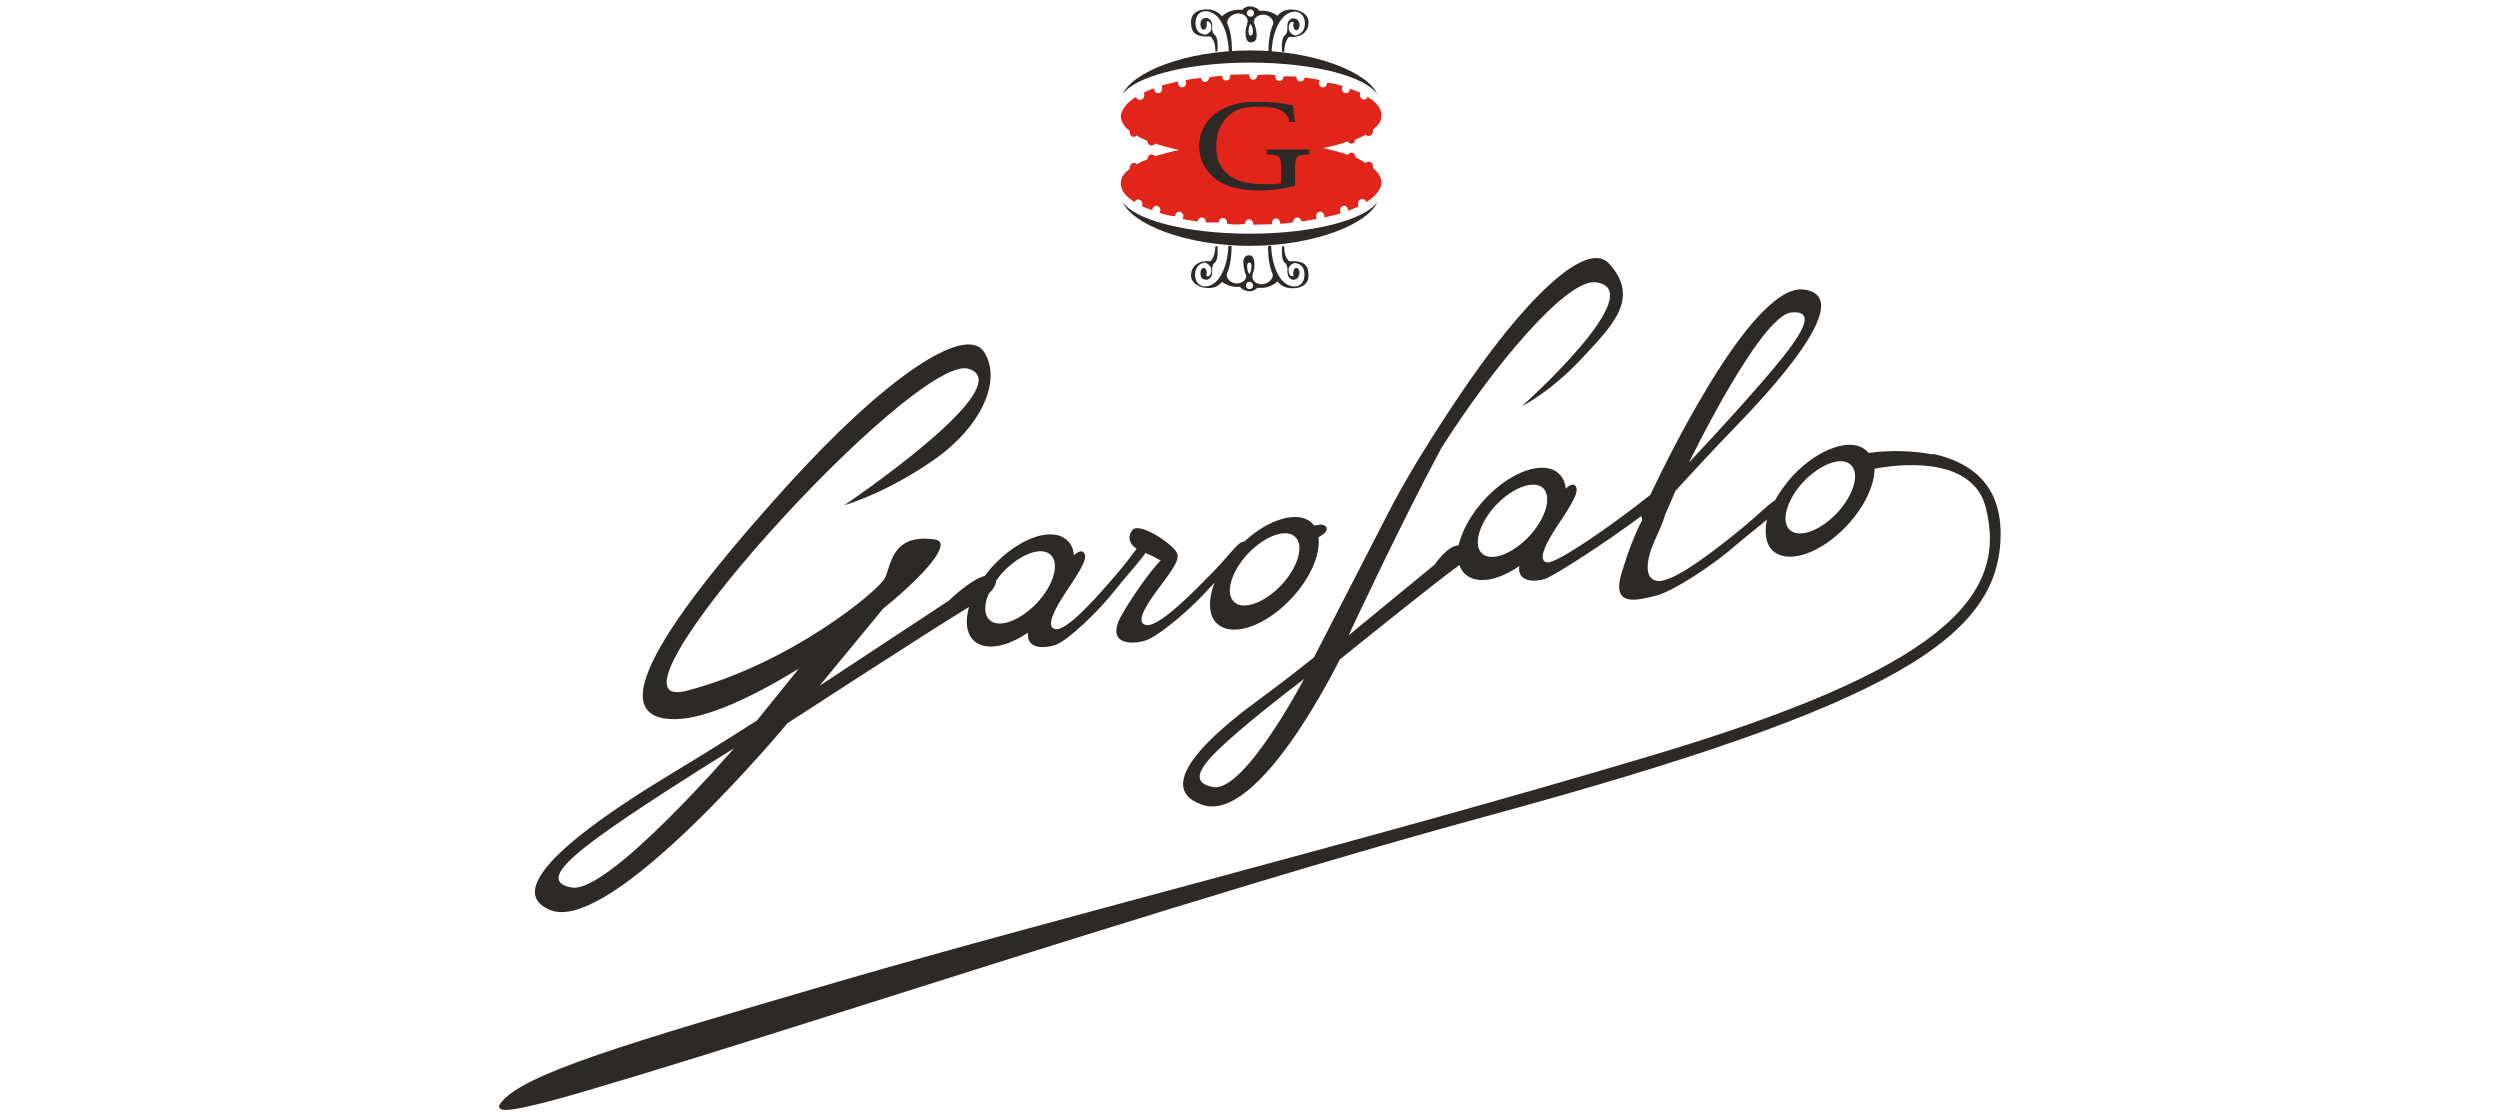 <svg xmlns="http://www.w3.org/2000/svg" id="Layer_1" viewBox="0 0 555.2 248"><defs><style>      .st0, .st1 {        fill: #2d2926;      }      .st2 {        fill: #e1251b;      }      .st2, .st1 {        fill-rule: evenodd;      }    </style></defs><path class="st0" d="M429.3,100.8c7.4,1.6,15,6,15,17.7,0,23-23.6,38.1-113.2,62.5-44.9,12.2-100.9,30-145.1,44-22.1,7-41.3,13-54.6,16.9-3,.9-15.4,4.6-19.2,4.6-.8,0-1.9-.4-1.1-1.4,4.6-6.5,27.8-13.3,76.1-27.4,49.2-14.3,114.1-30.4,178.9-49.7,65-19.3,80-35.3,74.9-55.3-2.7-10.6-16.9-10.1-24.7-8.6,0,3.6-2.2,8.4-6.1,12.6-5.8,6.2-13.1,8.7-16.5,5.6-1.6-1.5-1.9-4-1.3-6.9-2.1,1.8-4.6,3.7-6.7,5.5-4.7,4.2-14.1,10.5-18,11.4-3.8.9-10.1,2.9-7.5-5.3,1.3-4.3,2.9-8.5,4.5-11.5l-.2-.9c-7.6,5.7-18.9,13-21.2,13.9-2.3.8-6.4.9-5.9-2.8-4.7,3.3-9.5,4.1-12,1.8-.6-.5-1-1.2-1.3-2-.2.1-.3.2-.5.4-3.2,2.1-26.1,20.6-26.1,20.6,0,0-17.9,36.8-30.6,32.2-12.7-4.5,7.2-19.3,12.8-23.4,5.6-4.1,12.1-9.3,12.1-9.3l16.3-31.7c3.9-7.7,9.5-16.7,15.3-25.4,14.9-22.4,28.9-35.8,33.9-30.4,7.1,7.7.8,13.8-6.1,21.2-6.9,7.4-13.2,10.5-13.2,10.5,0,0,28.8-25.7,16.5-27.5-6.5-1-23,18.8-34.4,36.8-9.3,17.3-20.6,41.6-20.6,41.6l19.1-15.7s2.8-4.2,5.3-4.3c.8-3.2,2.8-7,5.9-10.3,5.8-6.2,13.1-8.7,16.4-5.6.9.8,1.4,2,1.5,3.3.8-.7,1.4-1,1.9-.8,1.6.9-.5,4.2-3.5,8.7-2.8,4.2-4.7,8-2.6,8.5,2,.5,15-8.6,23-15,1.3-2.7,22-47.1,34.1-45.6,12.5,1.6-9.1,24.2-15.3,30.6-6.1,6.3-13.2,14.1-13.2,14.1l-2.3,5.3c-.4,1.5-1.3,3.5-2.3,5.7-2.1,4.7-2.3,8.6.5,9,3.6.6,13.6-7.4,19-11.8,3.5-2.9,5.7-5.2,7.2-6.1,1-1.8,2.3-3.6,3.9-5.4,5.8-6.2,13.2-8.7,16.4-5.6.2.2.3.3.5.5,4.6-.7,9.9-.5,14.1.3M397.5,117.7c2.1,1.9,6.7.2,10.5-3.8,3.7-4,5.1-8.8,3-10.7-2-1.9-6.7-.2-10.5,3.8-3.7,4-5.1,8.8-3,10.7M375.1,102.7s8.7-9.2,15.9-17.5c7.2-8.3,13.8-16.5,6.8-15.8-6.9.7-22.7,33.3-22.7,33.3M289.6,150.8s-8,6-14.5,11.6c-6.5,5.6-12.5,11.2-5.6,12.4,6.9,1.1,20.1-24,20.1-24M329.1,122.9c2.1,1.9,6.7.2,10.5-3.8,3.7-4,5.1-8.8,3.1-10.7-2-1.9-6.7-.2-10.5,3.8-3.7,4-5.1,8.8-3.1,10.7M274.1,133.7c2,1.9,6.7.2,10.5-3.8,3.7-4,5.1-8.8,3-10.7-2-1.9-6.7-.2-10.5,3.8-3.7,4-5.1,8.8-3,10.7M163,166.2s-12.7,7.8-23.4,15c-10.7,7.3-20.7,14.5-12.6,15.9,8.1,1.4,36-30.9,36-30.9M221.2,129c0,.7-.5,1.8-1.6,2.8-1.1,2.5-1.1,4.7.2,5.9,2,1.9,6.7.2,10.5-3.8,3.7-4,5.1-8.8,3-10.7-2-1.9-6.7-.2-10.5,3.8-.6.6-1.1,1.3-1.6,2M257.8,124.5c-.8-.4-1.7-1-2.7-1.4-.2,0-.5-.2-.7-.3-1.6,2.3-4.6,5.5-6.8,8.3-3.5,4.5-10.5,11.3-13.4,12.2-2.3.7-6.3.9-5.9-2.8-4.7,3.2-9.5,4.1-12,1.8-1.7-1.6-2-4.3-1.1-7.5-8.6,5.2-40.3,25.8-40.3,25.8,0,0-39.1,47.1-52.7,41.5-13.7-5.6,17.8-24.7,26.6-30.1,8.9-5.3,19.3-12,19.3-12l9.3-11.5c-10.1,6.2-20.3,11-27.1,11.2-19.3.5,1.9-26.8,24.2-51.5,22.3-24.7,39.9-36.2,44-30.1,4.1,6.2-.4,16.6-11.2,24.1-10.8,7.5-19.8,10-19.8,10,0,0,39.5-26.6,27.6-30.3-11.9-3.7-85.7,77.5-62.6,71.5,23.1-6,42.7-22.3,44-25,1.4-2.7,1.4-10,11.1-8.6,4,.6-1.8,7.5-11.5,15.4l-14.1,17.1,28.7-18.9s4.8-4.7,8-5.5c.6-.8,1.2-1.6,1.9-2.3,5.8-6.2,13.1-8.7,16.4-5.6.9.8,1.4,2,1.5,3.3.8-.7,1.4-1,1.9-.8,1.7.9-.5,4.2-3.5,8.7-2.8,4.2-4.7,8-2.6,8.5,2.7.6,10.1-8,14.1-12.7,1.7-2,3-3.8,4-5.1-1.5-1.1-2.1-2.5-1-4.1,1.6-2.3,10.4,3.9,10.1,5.5.3,1.4-1.7,4-4.3,7.5-3,4-5,7.5-2.7,8,2.9.6,10.7-7.5,15-11.9,3.8-3.9,5.6-6.8,6.8-6.6,5.5-5.1,12-7,15-4.2.2.2.4.4.5.6.4,0,.9-.1,1.4-.2,1.2-.1,2.2.9.7,2.1-.4.3-.8.6-1.1.7.5,3.7-1.7,9-6,13.6-5.8,6.2-13.1,8.7-16.5,5.6-2-1.8-2-5.3-.6-9.1-.4.5-.9,1-1.3,1.4-3.7,4.2-11.1,10.6-14.2,11.5-3,.9-9.2.9-4.7-6.4,2.7-4.5,5.8-8.8,8.1-11.3"></path><path class="st2" d="M301,30.8c0,.7-.4,1.1-.9,1.1s-.6-.2-.8-.5c-1.6.6-3.5,1.1-5.5,1.5,2,.4,3.9.9,5.5,1.5.2-.3.5-.5.8-.5.5,0,.9.4.9,1,.9.5,1.7.9,2.3,1.3.2-.2.4-.3.7-.3.5,0,.9.4.9,1s0,.3,0,.4c1.2,1,1.9,2.1,1.9,3.3s-1.2,3-3.4,4.3c0-.4-.5-.7-.9-.7s-.9.4-.9,1,0,.4.2.6c-.7.3-1.6.7-2.4,1,0-.7-.4-1.1-.9-1.1s-.9.4-.9,1,0,.5.2.7c-1.1.3-2.4.6-3.7.9,0-.1,0-.2,0-.3,0-.5-.4-1-.9-1s-.9.4-.9,1,0,.5.2.6c-1.1.2-2.3.4-3.5.6,0-.5-.4-.9-.9-.9s-.9.4-.9,1c-.9.3-1.9.3-2.9.4,0-.7-.4-1.2-.9-1.2s-.9.4-.9,1,0,.2,0,.3c-1.4,0-2.8.1-4.2.1,0-.8-.4-1.2-.9-1.2s-.9.4-.9,1c-1.3.2-2.7.2-4,0,0,0,0-.2,0-.3,0-.5-.4-1-.9-1s-.9.4-.9,1c-1,0-2,0-2.9,0,0-.7-.4-1.1-.9-1.1s-.9.4-.9.9c-1.2-.2-2.3-.3-3.4-.6.1-.2.2-.4.2-.6,0-.5-.4-1-.9-1s-.9.4-.9,1c-1.2,0-2.4-.4-3.5-.7.1-.2.2-.4.2-.6,0-.5-.4-1-.9-1s-.9.4-.9,1c-.8-.3-1.6-.6-2.3-.9,0-.1.1-.3.1-.5,0-.5-.4-1-.9-1s-.7.2-.8.6c-2-1.2-3.1-2.6-3.1-4.1s.7-2.3,2-3.3c0,0,0-.2,0-.3,0-.5.4-1,.9-1s.5,0,.6.3c.7-.4,1.5-.8,2.4-1.1,0-.6.4-1.1.9-1.1s.6.2.8.4c1.6-.5,3.4-1,5.4-1.4-2-.4-3.8-.9-5.4-1.4-.2.3-.4.4-.8.4-.5,0-.9-.4-.9-1-.9-.4-1.7-.8-2.4-1.2-.2.2-.4.3-.6.3-.5,0-.9-.4-.9-1s0-.2,0-.3c-1.3-1-2-2.2-2-3.3s1.2-3,3.4-4.3c0,.4.5.7.9.7s.9-.4.9-1,0-.4-.2-.6c.7-.3,1.5-.7,2.4-1,0,.7.4,1.1.9,1.1s.9-.4.9-1,0-.5-.2-.7c1.1-.3,2.4-.6,3.7-.9,0,0,0,.2,0,.3,0,.5.4,1,.9,1s.9-.4.9-1,0-.5-.2-.6c1.1-.2,2.3-.4,3.5-.5,0,.5.4.9.9.9s.9-.4.9-1c.9-.2,1.9-.3,2.9-.4,0,.7.4,1.1.9,1.1s.9-.4.9-1,0-.2,0-.3c1.4,0,2.8-.1,4.2-.1,0,.8.4,1.2.9,1.2s.9-.4.9-1c1.3-.2,2.7-.2,4,0,0,0,0,.2,0,.3,0,.5.4,1,.9,1s.9-.4.9-1c1-.1,2,0,2.9,0,0,.7.4,1.1.9,1.1s.9-.4.9-.9c1.2.2,2.3.3,3.4.6-.1.2-.2.4-.2.6,0,.5.4,1,.9,1s.9-.4.9-1c1.2,0,2.4.4,3.5.7-.1.2-.2.4-.2.6,0,.5.4,1,.9,1s.9-.4.9-1c.8.3,1.6.6,2.3.9,0,.1-.1.3-.1.5,0,.5.4,1,.9,1s.7-.2.8-.6c2,1.2,3.1,2.6,3.1,4.1s-.7,2.2-1.9,3.2c0,.1,0,.3,0,.4,0,.5-.4,1-.9,1s-.5-.1-.7-.3c-.7.4-1.5.8-2.3,1.1"></path><path class="st1" d="M277.7,7.9c-.8,0-.3-2.5,0-2.5.4,0,1,2.5,0,2.5M277.7,3.7c-.5,0-.8-.4-.8-.8s.4-.8.8-.8.8.3.8.8-.3.8-.7.8M278.5,5.3c-.2-.8.2-1.3.6-1.6,1.9-1.3,4.1.5,3.6,1.8-.6,1.3-1,3.3-1,6.1h.7c0-2.5,1.1-8.4,4.8-9,1.5-.2,2.6.9,2.6,2.6s-1,2.5-2.2,2.7c-1-.4-1.5-1-1.4-2,.1-.8.5-1.2,1.1-1,0,.2-.1.4-.1.7,0,.6.3,1.1.7,1.1s.7-.5.7-1.1,0-.5-.2-.7c0,0,0-.5-.6-.7-1.1-.5-2,.5-1.9,1.7v.3c.1.7-.3,1.5-.4,1.5-1,.7-.8,2.5-.8,3.8h.5c0,0,0-2.4,1.1-3.3.4,0,.8,0,1.2,0,1.7-.2,3.1-1.2,3.1-3.3s-2.7-3.1-4.7-2.7c-.1,0-1.2.1-2.2,1.3-.4-.3-1.8-1.3-4-1.1-.3-.6-1.5-1-2.1-1s-1.4.3-1.7.8c-2.7-.3-4.2,1.1-4.5,1.4-1.1-1.2-2.1-1.3-2.2-1.4-2-.4-4.7.1-4.7,2.7s1.3,3,2.9,3.2c.5,0,.9,0,1.4,0,1.2.9,1.1,3.2,1.1,3.3h.5c0-1.3.2-3.1-.8-3.8-.1,0-.5-.8-.4-1.5v-.3c.1-1.2-.8-2.2-1.9-1.7-.5.2-.6.7-.6.7-.1.2-.1.4-.1.7,0,.6.3,1.1.7,1.1s.7-.5.7-1.1,0-.5-.1-.7c.6-.2,1,.2,1.1,1,.2,1-.4,1.6-1.3,1.9-1.3-.1-2.2-.9-2.2-2.6s1-2.8,2.6-2.6c3.7.5,4.8,6.5,4.8,9h.7c0-2.9-.4-4.8-1-6.2-.5-1.2,1.9-3.2,3.8-1.9.5.4,1,.9.4,2.5-.3.9-.4,3.5.9,3.5,2.2.1,1.2-3.1.9-4.2"></path><path class="st1" d="M277.5,58.3c.8,0,.3,2.5,0,2.5-.4,0-1-2.5,0-2.5M277.5,62.6c.5,0,.8.4.8.8s-.3.8-.8.8-.8-.3-.8-.8.3-.8.7-.8M276.7,60.9c.2.8-.2,1.3-.6,1.6-1.9,1.3-4.1-.5-3.6-1.8.6-1.3,1-3.3,1-6.1h-.7c0,2.5-1.1,8.4-4.8,9-1.5.2-2.6-.9-2.6-2.6s1-2.5,2.2-2.7c1,.4,1.5,1,1.4,2-.1.8-.5,1.2-1.1,1,0-.2.1-.4.1-.7,0-.6-.3-1.1-.7-1.1s-.7.5-.7,1.1,0,.5.1.7c0,0,0,.5.6.7,1.1.5,2-.5,1.9-1.7v-.3c-.1-.7.3-1.5.4-1.5,1-.7.8-2.5.8-3.8h-.5c0,0,0,2.4-1.1,3.3-.4,0-.8,0-1.2,0-1.7.2-3.1,1.2-3.1,3.2s2.7,3.1,4.7,2.7c.1,0,1.2-.1,2.2-1.3.4.3,1.8,1.3,4,1.1.3.6,1.5,1,2.1,1s1.4-.3,1.7-.8c2.7.3,4.2-1.1,4.5-1.4,1,1.2,2.1,1.4,2.2,1.4,1.9.4,4.7-.1,4.7-2.7s-1.3-3-2.9-3.2c-.5,0-.9,0-1.4,0-1.2-.9-1.1-3.2-1.1-3.3h-.5c0,1.3-.2,3.1.8,3.8.1,0,.5.8.4,1.5v.3c0,1.2.8,2.2,1.9,1.7.5-.2.6-.7.6-.7.1-.2.2-.4.2-.7,0-.6-.3-1.1-.7-1.1s-.7.5-.7,1.1,0,.5.1.7c-.6.2-1-.2-1.1-1-.2-1,.4-1.6,1.3-1.9,1.3.1,2.2.9,2.2,2.6s-1,2.8-2.6,2.6c-3.7-.5-4.8-6.5-4.8-9h-.7c0,2.9.4,4.8,1,6.2.5,1.2-1.9,3.2-3.8,1.9-.5-.4-1-.9-.4-2.5.3-.9.4-3.5-.9-3.5-2.2-.1-1.2,3.1-.9,4.2"></path><path class="st0" d="M249.3,21c2-4.9,13.9-9.8,28.3-9.8s26.3,4.9,28.3,9.8c-2.4-3.9-13.8-7.1-28.3-7.1s-25.9,3.3-28.3,7.1"></path><path class="st0" d="M305.9,44.8c-2,4.9-13.9,9.8-28.3,9.8s-26.3-4.9-28.3-9.8c2.4,3.9,13.8,7.1,28.3,7.1s25.9-3.3,28.3-7.1"></path><path class="st1" d="M287.6,41.3c-2.9.7-5.6,1-8.1,1-4.6,0-8.1-1.1-10.3-3.2-1.9-1.8-2.9-4.1-2.9-6.7s1.2-5.3,3.5-7.1c2.3-1.8,5.4-2.7,9.2-2.7s5.7.3,8.1.8l.5,3.7h-1.3c0-.8-.5-1.5-1.2-2.2-1.3-1-3.2-1.2-5.8-1.2-2.8,0-5,.5-6.7,2.2-1.7,1.7-2.5,3.9-2.5,6.7s.9,4.8,2.8,6.3c1.9,1.5,4.6,2,8.1,2s2,0,3.5-.2v-4c0-1-.2-1.6-.6-1.9-.4-.3-1.1-.5-2.3-.5h-.3v-1.1h9.5v1.1c-1.4,0-2.2.2-2.6.5-.4.3-.6.9-.6,1.9v4.6Z"></path></svg>